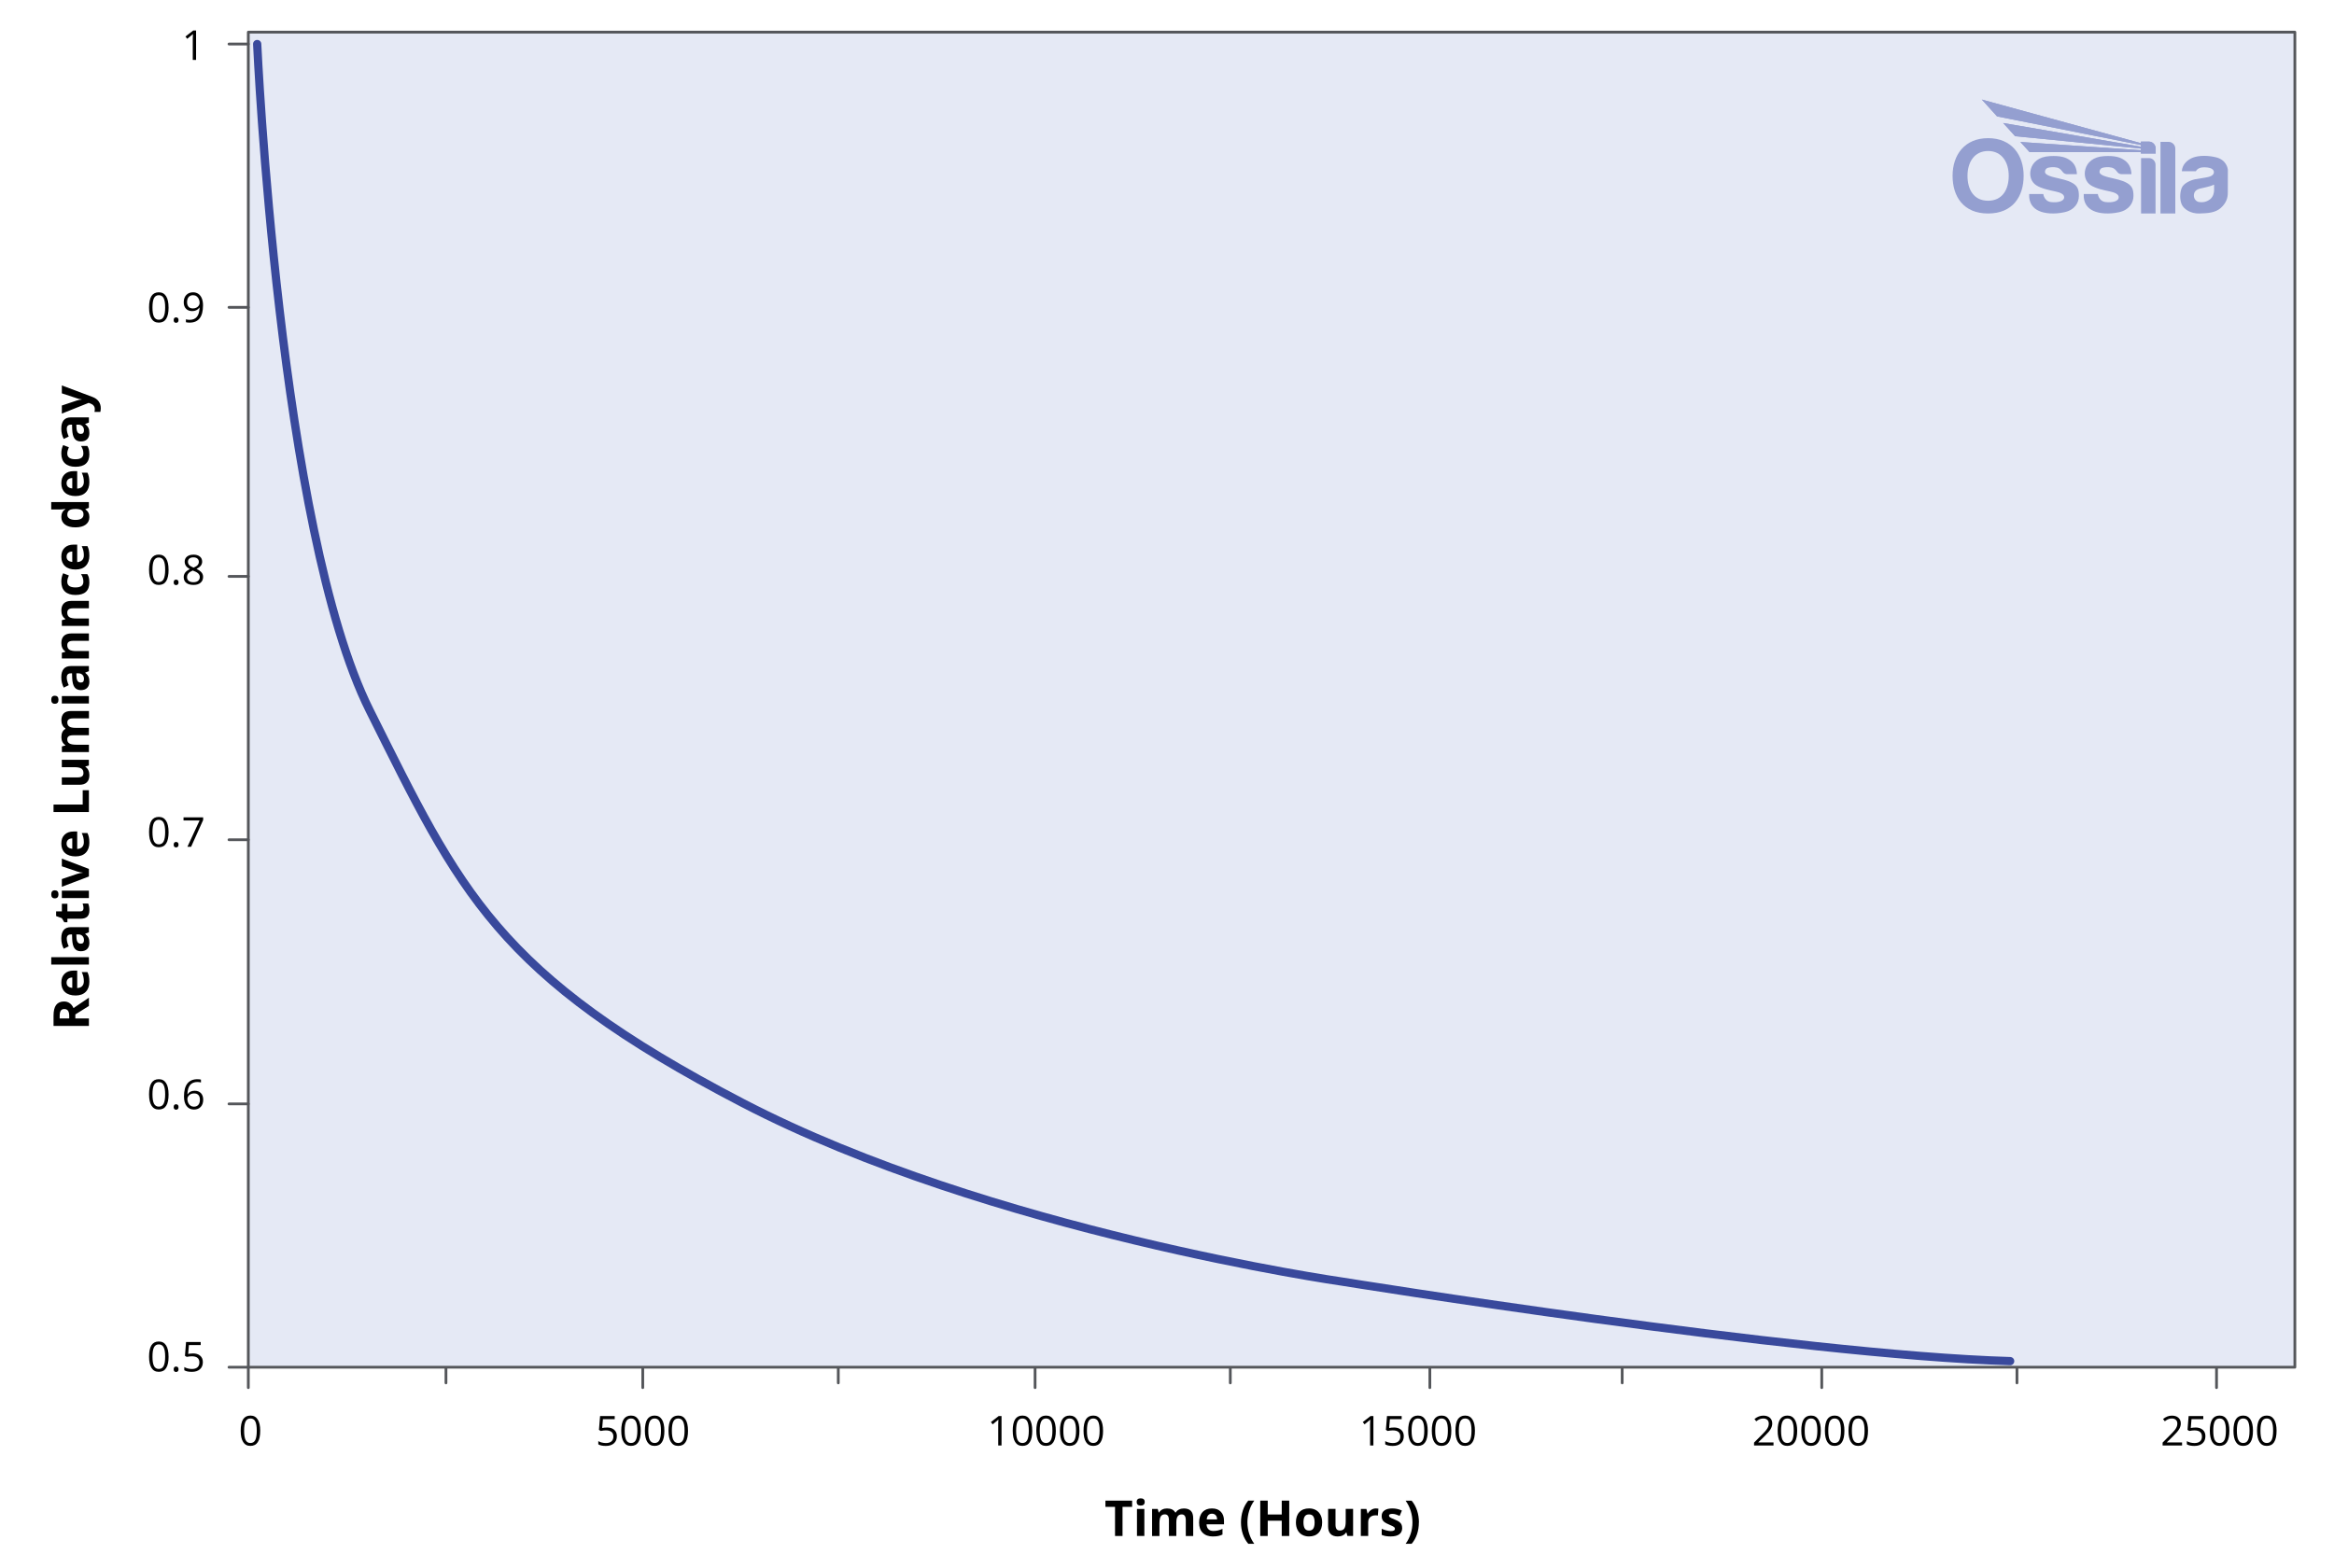 <svg viewBox="0 0 848 569.78" xmlns:xlink="http://www.w3.org/1999/xlink" height="569.78" width="848" xmlns="http://www.w3.org/2000/svg">
  <defs>
    <style>
      .cls-1 {
        fill: #ccd4ec;
        opacity: .5;
      }

      .cls-2, .cls-3, .cls-4 {
        fill: none;
      }

      .cls-5 {
        clip-path: url(#clippath-1);
      }

      .cls-6 {
        fill: #949fd0;
      }

      .cls-7 {
        clip-path: url(#clippath-3);
      }

      .cls-3 {
        stroke: #39499c;
        stroke-width: 3px;
      }

      .cls-3, .cls-4 {
        stroke-linecap: round;
        stroke-linejoin: round;
      }

      .cls-8 {
        clip-path: url(#clippath-2);
      }

      .cls-4 {
        stroke: #54565a;
      }

      .cls-9 {
        clip-path: url(#clippath);
      }
    </style>
    <clipPath id="clippath">
      <rect height="41.42" width="100" y="36.18" x="709.42" class="cls-2"></rect>
    </clipPath>
    <clipPath id="clippath-1">
      <rect height="41.42" width="100" y="36.18" x="709.42" class="cls-2"></rect>
    </clipPath>
    <clipPath id="clippath-2">
      <path d="M720.05,36.18l5.53,6.12,52.26,10.41v.6l-50.05-8.61,4.36,4.8,45.69,4.5v.59c-14.65-1.01-29.15-1.99-43.79-3l3.34,3.68c13.52,0,26.92,0,40.44,0v.51h5.38v-1.79c0-1.39-1.11-2.53-2.47-2.53h-2.91v.56l-57.79-15.84Z" class="cls-2"></path>
    </clipPath>
    <clipPath id="clippath-3">
      <rect height="41.42" width="100" y="36.18" x="709.42" class="cls-2"></rect>
    </clipPath>
  </defs>
  <g data-name="Layer 2" id="Layer_2">
    <rect height="485.21" width="743.56" y="11.68" x="90.22" class="cls-1"></rect>
  </g>
  <g data-name="Layer 4" id="Layer_4">
    <path d="M93.44,16s8,176.44,40.89,242.22,45.78,96,135.56,142.67,217.78,64.89,217.78,64.89c0,0,165.33,26.67,242.67,28.89" class="cls-3"></path>
  </g>
  <g data-name="Layer 3" id="Layer_3">
    <rect height="485.21" width="743.56" y="11.68" x="90.22" class="cls-4"></rect>
    <g>
      <path d="M407.84,558.22h-2.72v-10.58h-3.49v-2.27h9.7v2.27h-3.49v10.58Z"></path>
      <path d="M412.98,545.85c0-.87.49-1.31,1.46-1.31s1.46.44,1.46,1.31c0,.42-.12.74-.36.97-.24.23-.61.35-1.09.35-.97,0-1.46-.44-1.46-1.32ZM415.77,558.22h-2.68v-9.83h2.68v9.83Z"></path>
      <path d="M427.38,558.22h-2.68v-5.74c0-.71-.12-1.24-.36-1.59-.24-.35-.61-.53-1.12-.53-.69,0-1.18.25-1.49.76s-.47,1.33-.47,2.49v4.62h-2.68v-9.83h2.05l.36,1.26h.15c.26-.45.64-.8,1.14-1.06.5-.25,1.07-.38,1.71-.38,1.47,0,2.47.48,2.99,1.44h.24c.26-.46.65-.81,1.17-1.06.51-.25,1.09-.38,1.74-.38,1.11,0,1.96.29,2.53.86s.86,1.49.86,2.75v6.41h-2.69v-5.74c0-.71-.12-1.24-.36-1.59-.24-.35-.61-.53-1.12-.53-.66,0-1.15.23-1.47.7-.32.47-.49,1.21-.49,2.23v4.93Z"></path>
      <path d="M440.71,558.4c-1.58,0-2.82-.44-3.71-1.31s-1.34-2.11-1.34-3.71.41-2.92,1.23-3.82c.82-.9,1.96-1.35,3.42-1.35s2.47.4,3.24,1.19,1.16,1.88,1.16,3.28v1.3h-6.34c.03.76.25,1.36.68,1.78s1.01.64,1.78.64c.59,0,1.15-.06,1.68-.18s1.08-.32,1.65-.59v2.07c-.47.23-.97.41-1.5.52-.53.12-1.18.17-1.95.17ZM440.33,550.12c-.57,0-1.01.18-1.34.54-.32.36-.51.87-.55,1.53h3.76c-.01-.66-.18-1.17-.52-1.53-.33-.36-.79-.54-1.35-.54Z"></path>
      <path d="M450.88,553.29c0-1.55.23-3.01.68-4.36.45-1.35,1.11-2.54,1.96-3.56h2.2c-.83,1.13-1.45,2.37-1.87,3.73s-.63,2.75-.63,4.17.21,2.82.65,4.16c.43,1.34,1.04,2.55,1.84,3.63h-2.18c-.86-1-1.52-2.16-1.97-3.49s-.68-2.76-.68-4.29Z"></path>
      <path d="M468.41,558.22h-2.72v-5.55h-5.09v5.55h-2.72v-12.85h2.72v5.04h5.09v-5.04h2.72v12.85Z"></path>
      <path d="M480.37,553.29c0,1.6-.42,2.85-1.27,3.75s-2.02,1.35-3.52,1.35c-.94,0-1.78-.21-2.5-.62-.72-.41-1.27-1.01-1.66-1.78s-.58-1.68-.58-2.71c0-1.61.42-2.85,1.26-3.74s2.02-1.34,3.53-1.34c.94,0,1.78.21,2.5.62s1.27,1,1.66,1.77.58,1.67.58,2.7ZM473.58,553.29c0,.97.16,1.71.48,2.21.32.5.84.75,1.56.75s1.23-.25,1.54-.74c.31-.49.47-1.23.47-2.21s-.16-1.7-.47-2.19-.83-.73-1.56-.73-1.23.24-1.55.73c-.32.48-.47,1.21-.47,2.19Z"></path>
      <path d="M489.55,558.22l-.36-1.26h-.14c-.29.46-.69.81-1.22,1.06-.53.25-1.13.37-1.8.37-1.15,0-2.02-.31-2.61-.93-.59-.62-.88-1.51-.88-2.67v-6.41h2.68v5.74c0,.71.13,1.24.38,1.59.25.36.65.53,1.2.53.75,0,1.29-.25,1.63-.75.33-.5.5-1.33.5-2.49v-4.62h2.68v9.83h-2.06Z"></path>
      <path d="M499.9,548.21c.36,0,.67.03.91.08l-.2,2.51c-.22-.06-.48-.09-.79-.09-.86,0-1.52.22-2,.66s-.72,1.05-.72,1.85v5h-2.68v-9.83h2.03l.4,1.65h.13c.3-.55.72-.99,1.24-1.33.52-.34,1.08-.5,1.69-.5Z"></path>
      <path d="M509.45,555.3c0,1.01-.35,1.78-1.05,2.3s-1.75.79-3.14.79c-.71,0-1.32-.05-1.83-.14-.5-.1-.98-.24-1.42-.43v-2.21c.5.23,1.06.43,1.68.59.62.16,1.17.24,1.65.24.97,0,1.46-.28,1.46-.84,0-.21-.06-.38-.19-.51-.13-.13-.35-.28-.67-.45-.32-.17-.74-.36-1.27-.58-.76-.32-1.31-.61-1.67-.88-.36-.27-.61-.58-.77-.93-.16-.35-.24-.78-.24-1.29,0-.87.34-1.55,1.02-2.03.68-.48,1.64-.72,2.88-.72s2.33.26,3.45.77l-.81,1.93c-.49-.21-.95-.38-1.38-.52s-.86-.2-1.31-.2c-.79,0-1.19.21-1.19.64,0,.24.13.45.38.62.26.18.81.44,1.67.78.77.31,1.33.6,1.69.87s.62.58.79.93.25.77.25,1.26Z"></path>
      <path d="M515.51,553.29c0,1.54-.23,2.98-.68,4.31s-1.11,2.49-1.96,3.47h-2.18c.79-1.08,1.4-2.29,1.84-3.62.43-1.34.65-2.73.65-4.17s-.21-2.82-.63-4.17-1.05-2.6-1.87-3.73h2.2c.86,1.03,1.52,2.22,1.97,3.57.45,1.36.68,2.81.68,4.35Z"></path>
    </g>
    <path d="M94.54,519.96c0,1.85-.29,3.23-.88,4.15-.58.91-1.48,1.37-2.68,1.37s-2.03-.47-2.63-1.4c-.6-.94-.9-2.31-.9-4.11s.29-3.25.87-4.15c.58-.9,1.47-1.36,2.66-1.36s2.04.47,2.65,1.41c.6.94.91,2.31.91,4.09ZM88.69,519.96c0,1.56.18,2.69.55,3.4.37.71.95,1.07,1.75,1.07s1.4-.36,1.76-1.08c.36-.72.54-1.85.54-3.39s-.18-2.66-.54-3.38c-.36-.71-.95-1.07-1.76-1.07s-1.38.35-1.75,1.06c-.37.71-.55,1.84-.55,3.39Z"></path>
    <g>
      <path d="M61.25,493.04c0,1.85-.29,3.23-.88,4.15s-1.48,1.37-2.68,1.37-2.03-.47-2.63-1.4c-.6-.94-.9-2.31-.9-4.11s.29-3.25.87-4.15,1.47-1.36,2.66-1.36,2.04.47,2.65,1.41.9,2.31.9,4.09ZM55.4,493.04c0,1.56.18,2.69.55,3.4.37.71.95,1.07,1.75,1.07s1.4-.36,1.76-1.08c.36-.72.55-1.85.55-3.39s-.18-2.66-.55-3.38c-.36-.71-.95-1.07-1.76-1.07s-1.38.35-1.75,1.06c-.37.71-.55,1.84-.55,3.39Z"></path>
      <path d="M63.11,497.63c0-.33.07-.58.22-.74.15-.17.36-.25.64-.25s.5.08.66.25c.16.17.24.42.24.74s-.08.56-.24.73-.38.26-.66.26c-.25,0-.46-.08-.62-.23-.16-.15-.25-.41-.25-.76Z"></path>
      <path d="M70.07,491.87c1.13,0,2.02.28,2.66.84.65.56.97,1.33.97,2.3,0,1.11-.35,1.98-1.06,2.61-.71.63-1.68.95-2.92.95s-2.13-.19-2.76-.58v-1.17c.34.22.77.39,1.27.52.51.12,1.01.19,1.5.19.86,0,1.53-.2,2-.61.48-.41.71-.99.71-1.76,0-1.49-.92-2.24-2.75-2.24-.46,0-1.08.07-1.86.21l-.63-.4.4-5.01h5.32v1.12h-4.28l-.27,3.22c.56-.11,1.12-.17,1.68-.17Z"></path>
    </g>
    <g>
      <path d="M61.25,397.71c0,1.85-.29,3.23-.88,4.15s-1.48,1.37-2.68,1.37-2.03-.47-2.63-1.4c-.6-.94-.9-2.31-.9-4.11s.29-3.25.87-4.15,1.47-1.36,2.66-1.36,2.04.47,2.65,1.41.9,2.31.9,4.09ZM55.4,397.71c0,1.56.18,2.69.55,3.4.37.71.95,1.07,1.75,1.07s1.4-.36,1.76-1.08c.36-.72.55-1.85.55-3.39s-.18-2.66-.55-3.38c-.36-.71-.95-1.07-1.76-1.07s-1.38.35-1.75,1.06c-.37.71-.55,1.84-.55,3.39Z"></path>
      <path d="M63.11,402.31c0-.33.07-.58.22-.74.15-.17.36-.25.64-.25s.5.08.66.25c.16.17.24.42.24.74s-.08.56-.24.73-.38.26-.66.26c-.25,0-.46-.08-.62-.23-.16-.15-.25-.41-.25-.76Z"></path>
      <path d="M66.85,398.5c0-2.1.41-3.68,1.23-4.72.82-1.04,2.03-1.56,3.63-1.56.55,0,.99.05,1.3.14v1.05c-.38-.12-.81-.18-1.29-.18-1.15,0-2.02.36-2.63,1.07-.61.71-.94,1.84-1,3.37h.09c.54-.84,1.39-1.26,2.55-1.26.96,0,1.72.29,2.27.87s.83,1.37.83,2.37c0,1.11-.3,1.99-.91,2.63-.61.64-1.43.96-2.46.96-1.11,0-1.99-.42-2.64-1.25-.65-.83-.97-1.99-.97-3.48ZM70.44,402.2c.69,0,1.23-.22,1.62-.66.38-.44.57-1.07.57-1.89,0-.71-.18-1.26-.53-1.67-.36-.4-.89-.61-1.6-.61-.44,0-.84.09-1.21.27s-.66.43-.88.75c-.22.32-.33.65-.33.99,0,.5.1.97.29,1.41s.47.78.83,1.03c.36.25.77.38,1.23.38Z"></path>
    </g>
    <path d="M71.23,21.78h-1.19v-7.63c0-.63.02-1.24.06-1.8-.1.1-.22.21-.34.32s-.71.59-1.74,1.43l-.64-.83,2.83-2.19h1.03v10.71Z"></path>
    <g>
      <path d="M61.25,111.73c0,1.85-.29,3.23-.88,4.15s-1.48,1.37-2.68,1.37-2.03-.47-2.63-1.4c-.6-.94-.9-2.31-.9-4.11s.29-3.25.87-4.15,1.47-1.36,2.66-1.36,2.04.47,2.65,1.41.9,2.31.9,4.09ZM55.4,111.73c0,1.56.18,2.69.55,3.4.37.71.95,1.07,1.75,1.07s1.4-.36,1.76-1.08c.36-.72.55-1.85.55-3.39s-.18-2.66-.55-3.38c-.36-.71-.95-1.07-1.76-1.07s-1.38.35-1.75,1.06c-.37.71-.55,1.84-.55,3.39Z"></path>
      <path d="M63.11,116.33c0-.33.07-.58.22-.74.15-.17.36-.25.64-.25s.5.08.66.25c.16.17.24.42.24.74s-.08.56-.24.73-.38.26-.66.26c-.25,0-.46-.08-.62-.23-.16-.15-.25-.41-.25-.76Z"></path>
      <path d="M73.76,110.97c0,4.19-1.62,6.28-4.86,6.28-.57,0-1.02-.05-1.35-.15v-1.05c.39.13.83.19,1.33.19,1.17,0,2.06-.36,2.65-1.09.6-.73.92-1.84.98-3.34h-.09c-.27.41-.62.71-1.07.93-.44.21-.94.32-1.5.32-.95,0-1.7-.28-2.26-.85s-.83-1.36-.83-2.37c0-1.11.31-1.99.93-2.64.62-.64,1.44-.97,2.46-.97.73,0,1.36.19,1.91.56.54.37.96.92,1.26,1.63.29.71.44,1.56.44,2.53ZM70.16,107.28c-.7,0-1.24.23-1.62.67-.38.45-.57,1.08-.57,1.88,0,.7.18,1.26.53,1.66.35.4.89.6,1.6.6.44,0,.85-.09,1.23-.27.37-.18.67-.43.88-.74s.32-.64.32-.98c0-.51-.1-.99-.3-1.42s-.48-.78-.84-1.03c-.36-.25-.77-.37-1.23-.37Z"></path>
    </g>
    <g>
      <path d="M61.25,207.06c0,1.85-.29,3.23-.88,4.15s-1.48,1.37-2.68,1.37-2.03-.47-2.63-1.4c-.6-.94-.9-2.31-.9-4.11s.29-3.25.87-4.15,1.47-1.36,2.66-1.36,2.04.47,2.65,1.41.9,2.31.9,4.09ZM55.4,207.06c0,1.56.18,2.69.55,3.4.37.71.95,1.07,1.75,1.07s1.4-.36,1.76-1.08c.36-.72.55-1.85.55-3.39s-.18-2.66-.55-3.38c-.36-.71-.95-1.07-1.76-1.07s-1.38.35-1.75,1.06c-.37.71-.55,1.84-.55,3.39Z"></path>
      <path d="M63.11,211.65c0-.33.07-.58.22-.74.15-.17.36-.25.64-.25s.5.08.66.25c.16.17.24.42.24.74s-.08.56-.24.73-.38.26-.66.26c-.25,0-.46-.08-.62-.23-.16-.15-.25-.41-.25-.76Z"></path>
      <path d="M70.27,201.57c.98,0,1.75.23,2.32.68s.86,1.08.86,1.88c0,.53-.16,1.01-.49,1.44s-.85.83-1.57,1.19c.87.42,1.49.85,1.85,1.31.37.46.55.98.55,1.59,0,.89-.31,1.6-.93,2.13-.62.53-1.47.79-2.55.79-1.14,0-2.02-.25-2.64-.75-.62-.5-.92-1.21-.92-2.13,0-1.22.75-2.18,2.24-2.86-.67-.38-1.16-.79-1.45-1.23-.29-.44-.44-.94-.44-1.48,0-.78.29-1.4.86-1.86.57-.46,1.34-.69,2.3-.69ZM67.95,209.73c0,.59.2,1.04.61,1.37s.98.49,1.72.49,1.29-.17,1.7-.51c.41-.34.61-.81.61-1.41,0-.47-.19-.89-.57-1.26-.38-.37-1.04-.73-1.99-1.07-.73.31-1.25.66-1.58,1.04-.33.38-.49.83-.49,1.36ZM70.25,202.56c-.61,0-1.09.15-1.44.44s-.52.68-.52,1.17c0,.45.14.83.43,1.16s.82.64,1.6.97c.7-.29,1.19-.61,1.48-.94.29-.34.44-.73.44-1.18,0-.49-.18-.88-.53-1.18-.35-.29-.84-.44-1.46-.44Z"></path>
    </g>
    <g>
      <path d="M61.25,302.39c0,1.85-.29,3.23-.88,4.15s-1.48,1.37-2.68,1.37-2.03-.47-2.63-1.4c-.6-.94-.9-2.31-.9-4.11s.29-3.25.87-4.15,1.47-1.36,2.66-1.36,2.04.47,2.65,1.41.9,2.31.9,4.09ZM55.4,302.39c0,1.56.18,2.69.55,3.4.37.71.95,1.07,1.75,1.07s1.4-.36,1.76-1.08c.36-.72.55-1.85.55-3.39s-.18-2.66-.55-3.38c-.36-.71-.95-1.07-1.76-1.07s-1.38.35-1.75,1.06c-.37.71-.55,1.84-.55,3.39Z"></path>
      <path d="M63.11,306.98c0-.33.07-.58.22-.74.15-.17.36-.25.64-.25s.5.08.66.25c.16.17.24.42.24.74s-.08.56-.24.73-.38.26-.66.26c-.25,0-.46-.08-.62-.23-.16-.15-.25-.41-.25-.76Z"></path>
      <path d="M68.08,307.76l4.44-9.59h-5.84v-1.12h7.13v.97l-4.38,9.73h-1.35Z"></path>
    </g>
    <g>
      <path d="M220.49,518.79c1.13,0,2.02.28,2.66.84.65.56.97,1.33.97,2.3,0,1.11-.35,1.98-1.06,2.61-.71.63-1.68.95-2.92.95s-2.13-.19-2.76-.58v-1.17c.34.22.77.39,1.27.52.51.12,1.01.19,1.5.19.86,0,1.53-.2,2-.61.48-.41.71-.99.71-1.76,0-1.49-.92-2.24-2.75-2.24-.46,0-1.08.07-1.86.21l-.63-.4.4-5.01h5.32v1.12h-4.28l-.27,3.22c.56-.11,1.12-.17,1.68-.17Z"></path>
      <path d="M232.81,519.96c0,1.85-.29,3.23-.88,4.15s-1.48,1.37-2.68,1.37-2.03-.47-2.63-1.4c-.6-.94-.9-2.31-.9-4.11s.29-3.25.87-4.15,1.47-1.36,2.66-1.36,2.04.47,2.65,1.41.9,2.31.9,4.09ZM226.96,519.96c0,1.56.18,2.69.55,3.4.37.71.95,1.07,1.75,1.07s1.4-.36,1.76-1.08c.36-.72.55-1.85.55-3.39s-.18-2.66-.55-3.38c-.36-.71-.95-1.07-1.76-1.07s-1.38.35-1.75,1.06c-.37.71-.55,1.84-.55,3.39Z"></path>
      <path d="M241.39,519.96c0,1.85-.29,3.23-.88,4.15s-1.48,1.37-2.68,1.37-2.03-.47-2.63-1.4c-.6-.94-.9-2.31-.9-4.11s.29-3.25.87-4.15,1.47-1.36,2.66-1.36,2.04.47,2.65,1.41.9,2.31.9,4.09ZM235.54,519.96c0,1.56.18,2.69.55,3.4.37.71.95,1.07,1.75,1.07s1.4-.36,1.76-1.08c.36-.72.55-1.85.55-3.39s-.18-2.66-.55-3.38c-.36-.71-.95-1.07-1.76-1.07s-1.38.35-1.75,1.06c-.37.71-.55,1.84-.55,3.39Z"></path>
      <path d="M249.97,519.96c0,1.85-.29,3.23-.88,4.15s-1.48,1.37-2.68,1.37-2.03-.47-2.63-1.4c-.6-.94-.9-2.31-.9-4.11s.29-3.25.87-4.15,1.47-1.36,2.66-1.36,2.04.47,2.65,1.41.9,2.31.9,4.09ZM244.11,519.96c0,1.56.18,2.69.55,3.4.37.71.95,1.07,1.75,1.07s1.4-.36,1.76-1.08c.36-.72.55-1.85.55-3.39s-.18-2.66-.55-3.38c-.36-.71-.95-1.07-1.76-1.07s-1.38.35-1.75,1.06c-.37.71-.55,1.84-.55,3.39Z"></path>
    </g>
    <g>
      <path d="M363.87,525.33h-1.19v-7.63c0-.63.02-1.24.06-1.8-.1.1-.22.21-.34.32s-.71.59-1.74,1.43l-.64-.83,2.83-2.19h1.03v10.71Z"></path>
      <path d="M375.04,519.96c0,1.85-.29,3.23-.88,4.15s-1.48,1.37-2.68,1.37-2.03-.47-2.63-1.4c-.6-.94-.9-2.31-.9-4.11s.29-3.25.87-4.15,1.47-1.36,2.66-1.36,2.04.47,2.65,1.41.9,2.31.9,4.09ZM369.18,519.96c0,1.56.18,2.69.55,3.4.37.71.95,1.07,1.75,1.07s1.4-.36,1.76-1.08c.36-.72.55-1.85.55-3.39s-.18-2.66-.55-3.38c-.36-.71-.95-1.07-1.76-1.07s-1.38.35-1.75,1.06c-.37.71-.55,1.84-.55,3.39Z"></path>
      <path d="M383.61,519.96c0,1.85-.29,3.23-.88,4.15s-1.48,1.37-2.68,1.37-2.03-.47-2.63-1.4c-.6-.94-.9-2.31-.9-4.11s.29-3.25.87-4.15,1.47-1.36,2.66-1.36,2.04.47,2.65,1.41.9,2.31.9,4.09ZM377.76,519.96c0,1.56.18,2.69.55,3.4.37.71.95,1.07,1.75,1.07s1.4-.36,1.76-1.08c.36-.72.55-1.85.55-3.39s-.18-2.66-.55-3.38c-.36-.71-.95-1.07-1.76-1.07s-1.38.35-1.75,1.06c-.37.71-.55,1.84-.55,3.39Z"></path>
      <path d="M392.19,519.96c0,1.85-.29,3.23-.88,4.15s-1.48,1.37-2.68,1.37-2.03-.47-2.63-1.4c-.6-.94-.9-2.31-.9-4.11s.29-3.25.87-4.15,1.47-1.36,2.66-1.36,2.04.47,2.65,1.41.9,2.31.9,4.09ZM386.34,519.96c0,1.56.18,2.69.55,3.4.37.71.95,1.07,1.75,1.07s1.4-.36,1.76-1.08c.36-.72.55-1.85.55-3.39s-.18-2.66-.55-3.38c-.36-.71-.95-1.07-1.76-1.07s-1.38.35-1.75,1.06c-.37.71-.55,1.84-.55,3.39Z"></path>
      <path d="M400.77,519.96c0,1.85-.29,3.23-.88,4.15s-1.48,1.37-2.68,1.37-2.03-.47-2.63-1.4c-.6-.94-.9-2.31-.9-4.11s.29-3.25.87-4.15,1.47-1.36,2.66-1.36,2.04.47,2.65,1.41.9,2.31.9,4.09ZM394.91,519.96c0,1.56.18,2.69.55,3.4.37.71.95,1.07,1.75,1.07s1.4-.36,1.76-1.08c.36-.72.55-1.85.55-3.39s-.18-2.66-.55-3.38c-.36-.71-.95-1.07-1.76-1.07s-1.38.35-1.75,1.06c-.37.71-.55,1.84-.55,3.39Z"></path>
    </g>
    <g>
      <path d="M498.98,525.33h-1.19v-7.63c0-.63.02-1.24.06-1.8-.1.1-.22.21-.34.32s-.71.59-1.74,1.43l-.64-.83,2.83-2.19h1.03v10.71Z"></path>
      <path d="M506.4,518.79c1.13,0,2.01.28,2.66.84.65.56.97,1.33.97,2.3,0,1.11-.35,1.98-1.06,2.61-.71.63-1.68.95-2.92.95s-2.13-.19-2.76-.58v-1.17c.34.22.77.39,1.27.52.51.12,1.01.19,1.5.19.86,0,1.53-.2,2-.61.48-.41.71-.99.71-1.76,0-1.49-.92-2.24-2.75-2.24-.46,0-1.08.07-1.86.21l-.63-.4.4-5.01h5.33v1.12h-4.28l-.27,3.22c.56-.11,1.12-.17,1.68-.17Z"></path>
      <path d="M518.72,519.96c0,1.85-.29,3.23-.88,4.15-.58.91-1.48,1.37-2.68,1.37s-2.03-.47-2.63-1.4c-.6-.94-.9-2.31-.9-4.11s.29-3.25.87-4.15c.58-.9,1.47-1.36,2.66-1.36s2.04.47,2.65,1.41c.6.94.91,2.31.91,4.09ZM512.87,519.96c0,1.56.18,2.69.55,3.4.37.71.95,1.07,1.75,1.07s1.4-.36,1.76-1.08c.36-.72.54-1.85.54-3.39s-.18-2.66-.54-3.38c-.36-.71-.95-1.07-1.76-1.07s-1.38.35-1.75,1.06c-.37.71-.55,1.84-.55,3.39Z"></path>
      <path d="M527.3,519.96c0,1.85-.29,3.23-.88,4.15-.58.91-1.48,1.37-2.68,1.37s-2.03-.47-2.63-1.4c-.6-.94-.9-2.31-.9-4.11s.29-3.25.87-4.15c.58-.9,1.47-1.36,2.66-1.36s2.04.47,2.65,1.41c.6.94.91,2.31.91,4.09ZM521.45,519.96c0,1.56.18,2.69.55,3.4.37.71.95,1.07,1.75,1.07s1.4-.36,1.76-1.08c.36-.72.54-1.85.54-3.39s-.18-2.66-.54-3.38c-.36-.71-.95-1.07-1.76-1.07s-1.38.35-1.75,1.06c-.37.71-.55,1.84-.55,3.39Z"></path>
      <path d="M535.88,519.96c0,1.85-.29,3.23-.88,4.15-.58.91-1.48,1.37-2.68,1.37s-2.03-.47-2.63-1.4c-.6-.94-.9-2.31-.9-4.11s.29-3.25.87-4.15c.58-.9,1.47-1.36,2.66-1.36s2.04.47,2.65,1.41c.6.94.91,2.31.91,4.09ZM530.03,519.96c0,1.56.18,2.69.55,3.4.37.71.95,1.07,1.75,1.07s1.4-.36,1.76-1.08c.36-.72.54-1.85.54-3.39s-.18-2.66-.54-3.38c-.36-.71-.95-1.07-1.76-1.07s-1.38.35-1.75,1.06c-.37.71-.55,1.84-.55,3.39Z"></path>
    </g>
    <g>
      <path d="M644.33,525.33h-7.04v-1.05l2.82-2.83c.86-.87,1.42-1.49,1.7-1.86.27-.37.48-.73.62-1.08.14-.35.21-.73.21-1.13,0-.57-.17-1.02-.52-1.36-.35-.33-.83-.5-1.44-.5-.45,0-.87.07-1.26.22-.4.15-.84.41-1.33.8l-.64-.83c.99-.82,2.06-1.23,3.22-1.23,1.01,0,1.79.26,2.37.77.57.51.86,1.21.86,2.08,0,.68-.19,1.35-.57,2.01s-1.09,1.5-2.14,2.52l-2.34,2.29v.06h5.51v1.13Z"></path>
      <path d="M652.96,519.96c0,1.85-.29,3.23-.88,4.15-.58.91-1.48,1.37-2.68,1.37s-2.03-.47-2.63-1.4c-.6-.94-.9-2.31-.9-4.11s.29-3.25.87-4.15c.58-.9,1.47-1.36,2.66-1.36s2.04.47,2.65,1.41c.6.94.91,2.31.91,4.09ZM647.11,519.96c0,1.56.18,2.69.55,3.4.37.71.95,1.07,1.75,1.07s1.4-.36,1.76-1.08c.36-.72.54-1.85.54-3.39s-.18-2.66-.54-3.38c-.36-.71-.95-1.07-1.76-1.07s-1.38.35-1.75,1.06c-.37.71-.55,1.84-.55,3.39Z"></path>
      <path d="M661.54,519.96c0,1.85-.29,3.23-.88,4.15-.58.91-1.48,1.37-2.68,1.37s-2.03-.47-2.63-1.4c-.6-.94-.9-2.31-.9-4.11s.29-3.25.87-4.15c.58-.9,1.47-1.36,2.66-1.36s2.04.47,2.65,1.41c.6.94.91,2.31.91,4.09ZM655.69,519.96c0,1.56.18,2.69.55,3.4.37.71.95,1.07,1.75,1.07s1.4-.36,1.76-1.08c.36-.72.54-1.85.54-3.39s-.18-2.66-.54-3.38c-.36-.71-.95-1.07-1.76-1.07s-1.38.35-1.75,1.06c-.37.71-.55,1.84-.55,3.39Z"></path>
      <path d="M670.12,519.96c0,1.85-.29,3.23-.88,4.15-.58.91-1.48,1.37-2.68,1.37s-2.03-.47-2.63-1.4c-.6-.94-.9-2.31-.9-4.11s.29-3.25.87-4.15c.58-.9,1.47-1.36,2.66-1.36s2.04.47,2.65,1.41c.6.94.91,2.31.91,4.09ZM664.26,519.96c0,1.56.18,2.69.55,3.4.37.71.95,1.07,1.75,1.07s1.4-.36,1.76-1.08c.36-.72.54-1.85.54-3.39s-.18-2.66-.54-3.38c-.36-.71-.95-1.07-1.76-1.07s-1.38.35-1.75,1.06c-.37.71-.55,1.84-.55,3.39Z"></path>
      <path d="M678.69,519.96c0,1.85-.29,3.23-.88,4.15-.58.91-1.48,1.37-2.68,1.37s-2.03-.47-2.63-1.4c-.6-.94-.9-2.31-.9-4.11s.29-3.25.87-4.15c.58-.9,1.47-1.36,2.66-1.36s2.04.47,2.65,1.41c.6.94.91,2.31.91,4.09ZM672.84,519.96c0,1.56.18,2.69.55,3.4.37.71.95,1.07,1.75,1.07s1.4-.36,1.76-1.08c.36-.72.54-1.85.54-3.39s-.18-2.66-.54-3.38c-.36-.71-.95-1.07-1.76-1.07s-1.38.35-1.75,1.06c-.37.71-.55,1.84-.55,3.39Z"></path>
    </g>
    <g>
      <path d="M792.77,525.33h-7.04v-1.05l2.82-2.83c.86-.87,1.42-1.49,1.7-1.86.27-.37.48-.73.62-1.08.14-.35.21-.73.21-1.13,0-.57-.17-1.02-.52-1.36-.35-.33-.83-.5-1.44-.5-.45,0-.87.07-1.26.22-.4.15-.84.41-1.33.8l-.64-.83c.99-.82,2.06-1.23,3.22-1.23,1.01,0,1.79.26,2.37.77.57.51.86,1.21.86,2.08,0,.68-.19,1.35-.57,2.01s-1.09,1.5-2.14,2.52l-2.34,2.29v.06h5.51v1.13Z"></path>
      <path d="M797.65,518.79c1.13,0,2.01.28,2.66.84.65.56.97,1.33.97,2.3,0,1.11-.35,1.98-1.06,2.61-.71.63-1.68.95-2.92.95s-2.13-.19-2.76-.58v-1.17c.34.22.77.39,1.27.52.51.12,1.01.19,1.5.19.86,0,1.53-.2,2-.61.48-.41.71-.99.71-1.76,0-1.49-.92-2.24-2.75-2.24-.46,0-1.08.07-1.86.21l-.63-.4.4-5.01h5.33v1.12h-4.28l-.27,3.22c.56-.11,1.12-.17,1.68-.17Z"></path>
      <path d="M809.98,519.96c0,1.85-.29,3.23-.88,4.15-.58.91-1.48,1.37-2.68,1.37s-2.03-.47-2.63-1.4c-.6-.94-.9-2.31-.9-4.11s.29-3.25.87-4.15c.58-.9,1.47-1.36,2.66-1.36s2.04.47,2.65,1.41c.6.94.91,2.31.91,4.09ZM804.13,519.96c0,1.56.18,2.69.55,3.4.37.71.95,1.07,1.75,1.07s1.4-.36,1.76-1.08c.36-.72.54-1.85.54-3.39s-.18-2.66-.54-3.38c-.36-.71-.95-1.07-1.76-1.07s-1.38.35-1.75,1.06c-.37.71-.55,1.84-.55,3.39Z"></path>
      <path d="M818.56,519.96c0,1.85-.29,3.23-.88,4.15-.58.91-1.48,1.37-2.68,1.37s-2.03-.47-2.63-1.4c-.6-.94-.9-2.31-.9-4.11s.29-3.25.87-4.15c.58-.9,1.47-1.36,2.66-1.36s2.04.47,2.65,1.41c.6.94.91,2.31.91,4.09ZM812.71,519.96c0,1.56.18,2.69.55,3.4.37.71.95,1.07,1.75,1.07s1.4-.36,1.76-1.08c.36-.72.54-1.85.54-3.39s-.18-2.66-.54-3.38c-.36-.71-.95-1.07-1.76-1.07s-1.38.35-1.75,1.06c-.37.71-.55,1.84-.55,3.39Z"></path>
      <path d="M827.13,519.96c0,1.85-.29,3.23-.88,4.15-.58.91-1.48,1.37-2.68,1.37s-2.03-.47-2.63-1.4c-.6-.94-.9-2.31-.9-4.11s.29-3.25.87-4.15c.58-.9,1.47-1.36,2.66-1.36s2.04.47,2.65,1.41c.6.94.91,2.31.91,4.09ZM821.28,519.96c0,1.56.18,2.69.55,3.4.37.71.95,1.07,1.75,1.07s1.4-.36,1.76-1.08c.36-.72.54-1.85.54-3.39s-.18-2.66-.54-3.38c-.36-.71-.95-1.07-1.76-1.07s-1.38.35-1.75,1.06c-.37.71-.55,1.84-.55,3.39Z"></path>
    </g>
    <g data-name="blue watermark" id="blue_watermark">
      <g class="cls-9">
        <g class="cls-5">
          <path d="M804.43,69.14c0,.67-.19,2.26-1.42,3.25-1.23.98-2.6,1.23-3.94,1.05-1.33-.17-2.02-1.36-1.98-2.43.04-1.06.5-1.99,2.13-2.44,1.63-.44,3.51-.67,5.22-1.46v2.02ZM804.94,57.12c-3.99-.91-7.2-.39-8.8.43-1.61.81-3.27,2.3-3.42,4.67h5.11s.57-1.37,2.75-1.41c2.18-.04,3.52.47,3.75,1.44.23.97-.58,1.72-1.92,2.05-1.33.33-3.46.56-4.95.87-1.49.31-4.18,1.43-4.84,3.23-.66,1.8-.68,4.24.06,5.9.74,1.67,3.19,3.39,6.44,3.29,3.25-.1,5.86-.31,7.78-2.05,1.92-1.74,2.52-3.56,2.52-5.44s.02-7.6.02-8.24-.5-3.83-4.49-4.74" class="cls-6"></path>
          <path d="M725.58,42.3l52.26,10.41v.6l-50.05-8.61,4.36,4.8,45.69,4.5v.59c-14.65-1.01-29.14-1.99-43.79-3l3.35,3.68c13.52,0,26.92,0,40.44,0v.51h5.38v-1.79c0-1.39-1.11-2.53-2.47-2.53h-2.91v.56l-57.79-15.84,5.53,6.12Z" class="cls-6"></path>
        </g>
        <g class="cls-8">
          <rect height="19.6" width="63.17" y="36.18" x="720.05" class="cls-6"></rect>
        </g>
        <g class="cls-7">
          <path d="M787.87,51.55h-2.91v26.04h5.38v-23.57c0-1.36-1.11-2.47-2.47-2.47" class="cls-6"></path>
          <path d="M780.74,57.45h-2.84v20.14h5.26v-17.72c0-1.33-1.09-2.42-2.42-2.42" class="cls-6"></path>
          <path d="M772.86,66.55c-1.82-1.1-4.06-1.45-6.73-2.11s-3.31-1.34-3.32-1.98c0-.64.37-1.3,1.13-1.49.76-.2,1.99-.35,3.27-.06,1.28.29,1.94,1.53,2.26,1.84.31.31.88.54,1.27.54h3.68c-.13-2.19-.81-3.8-2.4-4.96-1.59-1.16-3.54-1.82-7.53-1.59-3.99.23-6.11,2.28-6.79,4.62-.68,2.34.04,4.74,1.92,5.96,1.88,1.22,4.99,1.84,6.89,2.24,1.9.41,3.37,1,3.27,2.26-.1,1.27-2.23,1.93-4.78,1.61-2.54-.32-2.8-2.93-2.8-2.93h-5.13c-.17,3.35,1.43,5.17,3.5,6.13,2.07.97,5.61,1.32,9.37.48,3.75-.83,5.18-3.5,5.2-5.86.02-2.36-.46-3.62-2.28-4.72" class="cls-6"></path>
          <path d="M753.04,66.55c-1.82-1.1-4.06-1.45-6.73-2.11s-3.31-1.34-3.32-1.98c0-.64.37-1.3,1.13-1.49.76-.2,1.99-.35,3.27-.06,1.28.29,1.94,1.53,2.26,1.84.31.31.88.54,1.27.54h3.68c-.13-2.19-.81-3.8-2.4-4.96-1.59-1.16-3.54-1.82-7.53-1.59-3.99.23-6.11,2.28-6.79,4.62-.68,2.34.04,4.74,1.92,5.96,1.88,1.22,4.99,1.84,6.89,2.24,1.9.41,3.37,1,3.27,2.26-.1,1.27-2.23,1.93-4.78,1.61-2.54-.32-2.8-2.93-2.8-2.93h-5.13c-.17,3.35,1.43,5.17,3.5,6.13,2.07.97,5.61,1.32,9.36.48,3.75-.83,5.19-3.5,5.2-5.86.02-2.36-.46-3.62-2.28-4.72" class="cls-6"></path>
          <path d="M722.32,72.95c-5.19,0-7.48-4.06-7.48-9.05s2.52-9.02,7.49-9.02,7.49,4.04,7.49,9.02-2.31,9.05-7.5,9.05M722.33,50.21c-8.56,0-12.91,6.12-12.91,13.67s3.94,13.71,12.89,13.71,12.93-6.16,12.93-13.71-4.35-13.67-12.91-13.67" class="cls-6"></path>
        </g>
      </g>
    </g>
    <g>
      <path d="M27.37,370.13h4.93v2.72h-12.85v-3.74c0-1.75.32-3.04.95-3.88.64-.84,1.6-1.26,2.9-1.26.76,0,1.43.21,2.02.62.59.42,1.05,1,1.38,1.77,2.89-1.93,4.75-3.19,5.6-3.78v3.02l-4.93,3.07v1.45ZM25.15,370.13v-.88c0-.86-.14-1.5-.43-1.91s-.74-.62-1.35-.62-1.04.21-1.3.63c-.26.42-.39,1.07-.39,1.95v.83h3.47Z"></path>
      <path d="M32.47,356.74c0,1.58-.44,2.82-1.31,3.71s-2.11,1.34-3.71,1.34-2.92-.41-3.82-1.23c-.9-.82-1.35-1.96-1.35-3.42s.4-2.47,1.19-3.24,1.88-1.16,3.28-1.16h1.3v6.34c.76-.03,1.36-.25,1.78-.68s.64-1.01.64-1.78c0-.59-.06-1.15-.18-1.68s-.32-1.08-.59-1.65h2.07c.23.47.41.97.52,1.5.12.53.17,1.18.17,1.95ZM24.19,357.12c0,.57.18,1.01.54,1.34.36.32.87.51,1.53.55v-3.76c-.66.01-1.17.18-1.53.52-.36.33-.54.79-.54,1.35Z"></path>
      <path d="M32.3,347.87v2.68h-13.68v-2.68h13.68Z"></path>
      <path d="M32.3,338.82l-1.34.52v.07c.57.45.96.92,1.18,1.39.22.48.33,1.1.33,1.87,0,.94-.27,1.69-.81,2.23s-1.31.81-2.3.81-1.81-.37-2.31-1.09c-.5-.73-.77-1.83-.82-3.3l-.05-1.71h-.43c-1,0-1.49.51-1.49,1.53,0,.79.24,1.71.71,2.77l-1.81.89c-.59-1.13-.89-2.38-.89-3.76s.29-2.33.86-3.03,1.45-1.05,2.62-1.05h6.55v1.87ZM27.74,339.61l.04,1.04c.02.78.16,1.36.42,1.74s.65.57,1.18.57c.76,0,1.13-.43,1.13-1.3,0-.62-.18-1.12-.54-1.49s-.83-.56-1.42-.56h-.81Z"></path>
      <path d="M30.34,330.05c0-.47-.1-1.03-.31-1.69h2c.3.67.45,1.49.45,2.46,0,1.07-.27,1.85-.81,2.34s-1.36.73-2.44.73h-4.74v1.28h-1.13l-.9-1.48-2.07-.77v-1.71h2.09v-2.75h2.01v2.75h4.74c.38,0,.66-.11.84-.32s.27-.5.27-.85Z"></path>
      <path d="M19.93,326.49c-.87,0-1.31-.49-1.31-1.46s.44-1.46,1.31-1.46c.42,0,.74.12.97.36.23.24.35.61.35,1.09,0,.97-.44,1.46-1.32,1.46ZM32.3,323.69v2.68h-9.83v-2.68h9.83Z"></path>
      <path d="M32.3,318.54l-9.83,3.74v-2.8l5.6-1.9c.71-.21,1.38-.34,2.01-.4v-.05c-.56-.03-1.23-.16-2.01-.4l-5.6-1.89v-2.8l9.83,3.74v2.75Z"></path>
      <path d="M32.47,306.19c0,1.58-.44,2.82-1.31,3.71s-2.11,1.34-3.71,1.34-2.92-.41-3.82-1.23c-.9-.82-1.35-1.96-1.35-3.42s.4-2.47,1.19-3.24,1.88-1.16,3.28-1.16h1.3v6.34c.76-.03,1.36-.25,1.78-.68s.64-1.01.64-1.78c0-.59-.06-1.15-.18-1.68s-.32-1.08-.59-1.65h2.07c.23.47.41.97.52,1.5.12.53.17,1.18.17,1.95ZM24.19,306.57c0,.57.18,1.01.54,1.34.36.32.87.51,1.53.55v-3.76c-.66.01-1.17.18-1.53.52-.36.33-.54.79-.54,1.35Z"></path>
      <path d="M32.3,295.12h-12.85v-2.72h10.6v-5.21h2.25v7.94Z"></path>
      <path d="M32.3,278.2l-1.26.36v.14c.46.29.81.69,1.06,1.22.25.53.37,1.13.37,1.8,0,1.15-.31,2.02-.93,2.61-.62.59-1.51.88-2.67.88h-6.41v-2.68h5.74c.71,0,1.24-.13,1.59-.38.36-.25.53-.65.53-1.2,0-.75-.25-1.29-.75-1.63-.5-.33-1.33-.5-2.49-.5h-4.62v-2.68h9.83v2.06Z"></path>
      <path d="M32.3,264.53v2.68h-5.74c-.71,0-1.24.12-1.59.36-.35.24-.53.61-.53,1.12,0,.69.25,1.18.76,1.49s1.33.47,2.49.47h4.62v2.68h-9.83v-2.05l1.26-.36v-.15c-.45-.26-.8-.64-1.06-1.14-.25-.5-.38-1.07-.38-1.71,0-1.47.48-2.47,1.44-2.99v-.24c-.46-.26-.81-.65-1.06-1.17-.25-.51-.38-1.09-.38-1.74,0-1.11.29-1.96.86-2.53s1.49-.86,2.75-.86h6.41v2.69h-5.74c-.71,0-1.24.12-1.59.36-.35.24-.53.61-.53,1.12,0,.66.23,1.15.7,1.47.47.32,1.21.49,2.23.49h4.93Z"></path>
      <path d="M19.93,255.77c-.87,0-1.31-.49-1.31-1.46s.44-1.46,1.31-1.46c.42,0,.74.12.97.36.23.24.35.61.35,1.09,0,.97-.44,1.46-1.32,1.46ZM32.3,252.98v2.68h-9.83v-2.68h9.83Z"></path>
      <path d="M32.3,243.92l-1.34.52v.07c.57.45.96.92,1.18,1.39.22.48.33,1.1.33,1.87,0,.94-.27,1.69-.81,2.23s-1.31.81-2.3.81-1.81-.37-2.31-1.09c-.5-.73-.77-1.83-.82-3.3l-.05-1.71h-.43c-1,0-1.49.51-1.49,1.53,0,.79.24,1.71.71,2.77l-1.81.89c-.59-1.13-.89-2.38-.89-3.76s.29-2.33.86-3.03,1.45-1.05,2.62-1.05h6.55v1.87ZM27.74,244.71l.04,1.04c.02.78.16,1.36.42,1.74s.65.57,1.18.57c.76,0,1.13-.43,1.13-1.3,0-.62-.18-1.12-.54-1.49s-.83-.56-1.42-.56h-.81Z"></path>
      <path d="M32.3,230.22v2.68h-5.74c-.71,0-1.24.13-1.59.38s-.53.65-.53,1.2c0,.75.25,1.29.75,1.63.5.33,1.33.5,2.49.5h4.62v2.68h-9.83v-2.05l1.26-.36v-.15c-.47-.3-.83-.71-1.08-1.24-.24-.52-.36-1.12-.36-1.79,0-1.14.31-2.01.93-2.6.62-.59,1.51-.89,2.68-.89h6.41Z"></path>
      <path d="M32.3,218.39v2.68h-5.74c-.71,0-1.24.13-1.59.38s-.53.65-.53,1.2c0,.75.25,1.29.75,1.63.5.33,1.33.5,2.49.5h4.62v2.68h-9.83v-2.05l1.26-.36v-.15c-.47-.3-.83-.71-1.08-1.24-.24-.52-.36-1.12-.36-1.79,0-1.14.31-2.01.93-2.6.62-.59,1.51-.89,2.68-.89h6.41Z"></path>
      <path d="M32.47,211.64c0,3.06-1.68,4.59-5.04,4.59-1.67,0-2.95-.42-3.83-1.25s-1.32-2.02-1.32-3.58c0-1.14.22-2.16.67-3.06l2.07.79c-.17.42-.31.81-.42,1.18s-.16.73-.16,1.09c0,1.39.99,2.09,2.97,2.09s2.88-.7,2.88-2.09c0-.52-.07-.99-.21-1.43s-.35-.88-.65-1.32h2.29c.28.43.47.87.57,1.31s.16,1,.16,1.67Z"></path>
      <path d="M32.47,201.93c0,1.58-.44,2.82-1.31,3.71s-2.11,1.34-3.71,1.34-2.92-.41-3.82-1.23c-.9-.82-1.35-1.96-1.35-3.42s.4-2.47,1.19-3.24,1.88-1.16,3.28-1.16h1.3v6.34c.76-.03,1.36-.25,1.78-.68s.64-1.01.64-1.78c0-.59-.06-1.15-.18-1.68s-.32-1.08-.59-1.65h2.07c.23.47.41.97.52,1.5.12.53.17,1.18.17,1.95ZM24.19,202.31c0,.57.18,1.01.54,1.34.36.32.87.51,1.53.55v-3.76c-.66.01-1.17.18-1.53.52-.36.33-.54.79-.54,1.35Z"></path>
      <path d="M32.47,187.95c0,1.15-.45,2.06-1.34,2.72-.9.66-2.14.99-3.73.99s-2.87-.33-3.77-1.01c-.9-.67-1.35-1.6-1.35-2.77,0-1.24.48-2.18,1.44-2.83v-.09c-.73.13-1.39.2-1.96.2h-3.15v-2.69h13.68v2.06l-1.27.52v.11c.97.61,1.45,1.54,1.45,2.79ZM30.34,187.01c0-.69-.2-1.19-.6-1.51s-1.08-.49-2.03-.52h-.29c-1.05,0-1.81.16-2.27.49-.46.32-.69.85-.69,1.59,0,.6.25,1.06.76,1.39.51.33,1.24.5,2.21.5s1.69-.17,2.17-.5c.48-.33.73-.81.73-1.43Z"></path>
      <path d="M32.47,175.23c0,1.58-.44,2.82-1.31,3.71s-2.11,1.34-3.71,1.34-2.92-.41-3.82-1.23c-.9-.82-1.35-1.96-1.35-3.42s.4-2.47,1.19-3.24,1.88-1.16,3.28-1.16h1.3v6.34c.76-.03,1.36-.25,1.78-.68s.64-1.01.64-1.78c0-.59-.06-1.15-.18-1.68s-.32-1.08-.59-1.65h2.07c.23.47.41.97.52,1.5.12.53.17,1.18.17,1.95ZM24.19,175.61c0,.57.18,1.01.54,1.34.36.32.87.51,1.53.55v-3.76c-.66.01-1.17.18-1.53.52-.36.33-.54.79-.54,1.35Z"></path>
      <path d="M32.47,165.05c0,3.06-1.68,4.59-5.04,4.59-1.67,0-2.95-.42-3.83-1.25s-1.32-2.02-1.32-3.58c0-1.14.22-2.16.67-3.06l2.07.79c-.17.42-.31.81-.42,1.18s-.16.73-.16,1.09c0,1.39.99,2.09,2.97,2.09s2.88-.7,2.88-2.09c0-.52-.07-.99-.21-1.43s-.35-.88-.65-1.32h2.29c.28.43.47.87.57,1.31s.16,1,.16,1.67Z"></path>
      <path d="M32.3,153.55l-1.34.52v.07c.57.45.96.92,1.18,1.39.22.48.33,1.1.33,1.87,0,.94-.27,1.69-.81,2.23s-1.31.81-2.3.81-1.81-.37-2.31-1.09c-.5-.73-.77-1.83-.82-3.3l-.05-1.71h-.43c-1,0-1.49.51-1.49,1.53,0,.79.24,1.71.71,2.77l-1.81.89c-.59-1.13-.89-2.38-.89-3.76s.29-2.33.86-3.03,1.45-1.05,2.62-1.05h6.55v1.87ZM27.74,154.34l.04,1.04c.02.78.16,1.36.42,1.74s.65.57,1.18.57c.76,0,1.13-.43,1.13-1.3,0-.62-.18-1.12-.54-1.49s-.83-.56-1.42-.56h-.81Z"></path>
      <path d="M22.47,150.32v-2.94l5.53-1.85c.48-.16,1.05-.27,1.71-.33v-.05c-.6-.06-1.17-.19-1.71-.38l-5.53-1.82v-2.87l11.08,4.16c1.03.38,1.79.92,2.3,1.63s.76,1.53.76,2.47c0,.46-.05.92-.15,1.36h-2.13c.08-.32.11-.67.11-1.05,0-.47-.14-.89-.44-1.24-.29-.35-.73-.63-1.31-.83l-.48-.16-9.76,3.9Z"></path>
    </g>
    <line y2="502.59" x2="732.81" y1="497.29" x1="732.81" class="cls-4"></line>
    <line y2="504.31" x2="805.32" y1="497.29" x1="805.32" class="cls-4"></line>
    <line y2="502.59" x2="589.38" y1="497.29" x1="589.38" class="cls-4"></line>
    <line y2="504.31" x2="661.89" y1="497.29" x1="661.89" class="cls-4"></line>
    <line y2="502.59" x2="447" y1="497.29" x1="447" class="cls-4"></line>
    <line y2="504.31" x2="519.5" y1="497.29" x1="519.5" class="cls-4"></line>
    <line y2="502.59" x2="304.57" y1="497.29" x1="304.57" class="cls-4"></line>
    <line y2="504.31" x2="376.07" y1="497.29" x1="376.07" class="cls-4"></line>
    <line y2="502.59" x2="162.03" y1="497.29" x1="162.03" class="cls-4"></line>
    <line y2="504.31" x2="233.53" y1="497.29" x1="233.53" class="cls-4"></line>
    <line y2="504.31" x2="90.22" y1="497.29" x1="90.22" class="cls-4"></line>
    <line y2="496.89" x2="83.2" y1="496.89" x1="90.22" class="cls-4"></line>
    <line y2="401.19" x2="83.2" y1="401.19" x1="90.22" class="cls-4"></line>
    <line y2="305.19" x2="83.2" y1="305.19" x1="90.22" class="cls-4"></line>
    <line y2="209.48" x2="83.2" y1="209.48" x1="90.22" class="cls-4"></line>
    <line y2="111.7" x2="83.2" y1="111.7" x1="90.22" class="cls-4"></line>
    <line y2="16" x2="83.2" y1="16" x1="90.22" class="cls-4"></line>
  </g>
</svg>